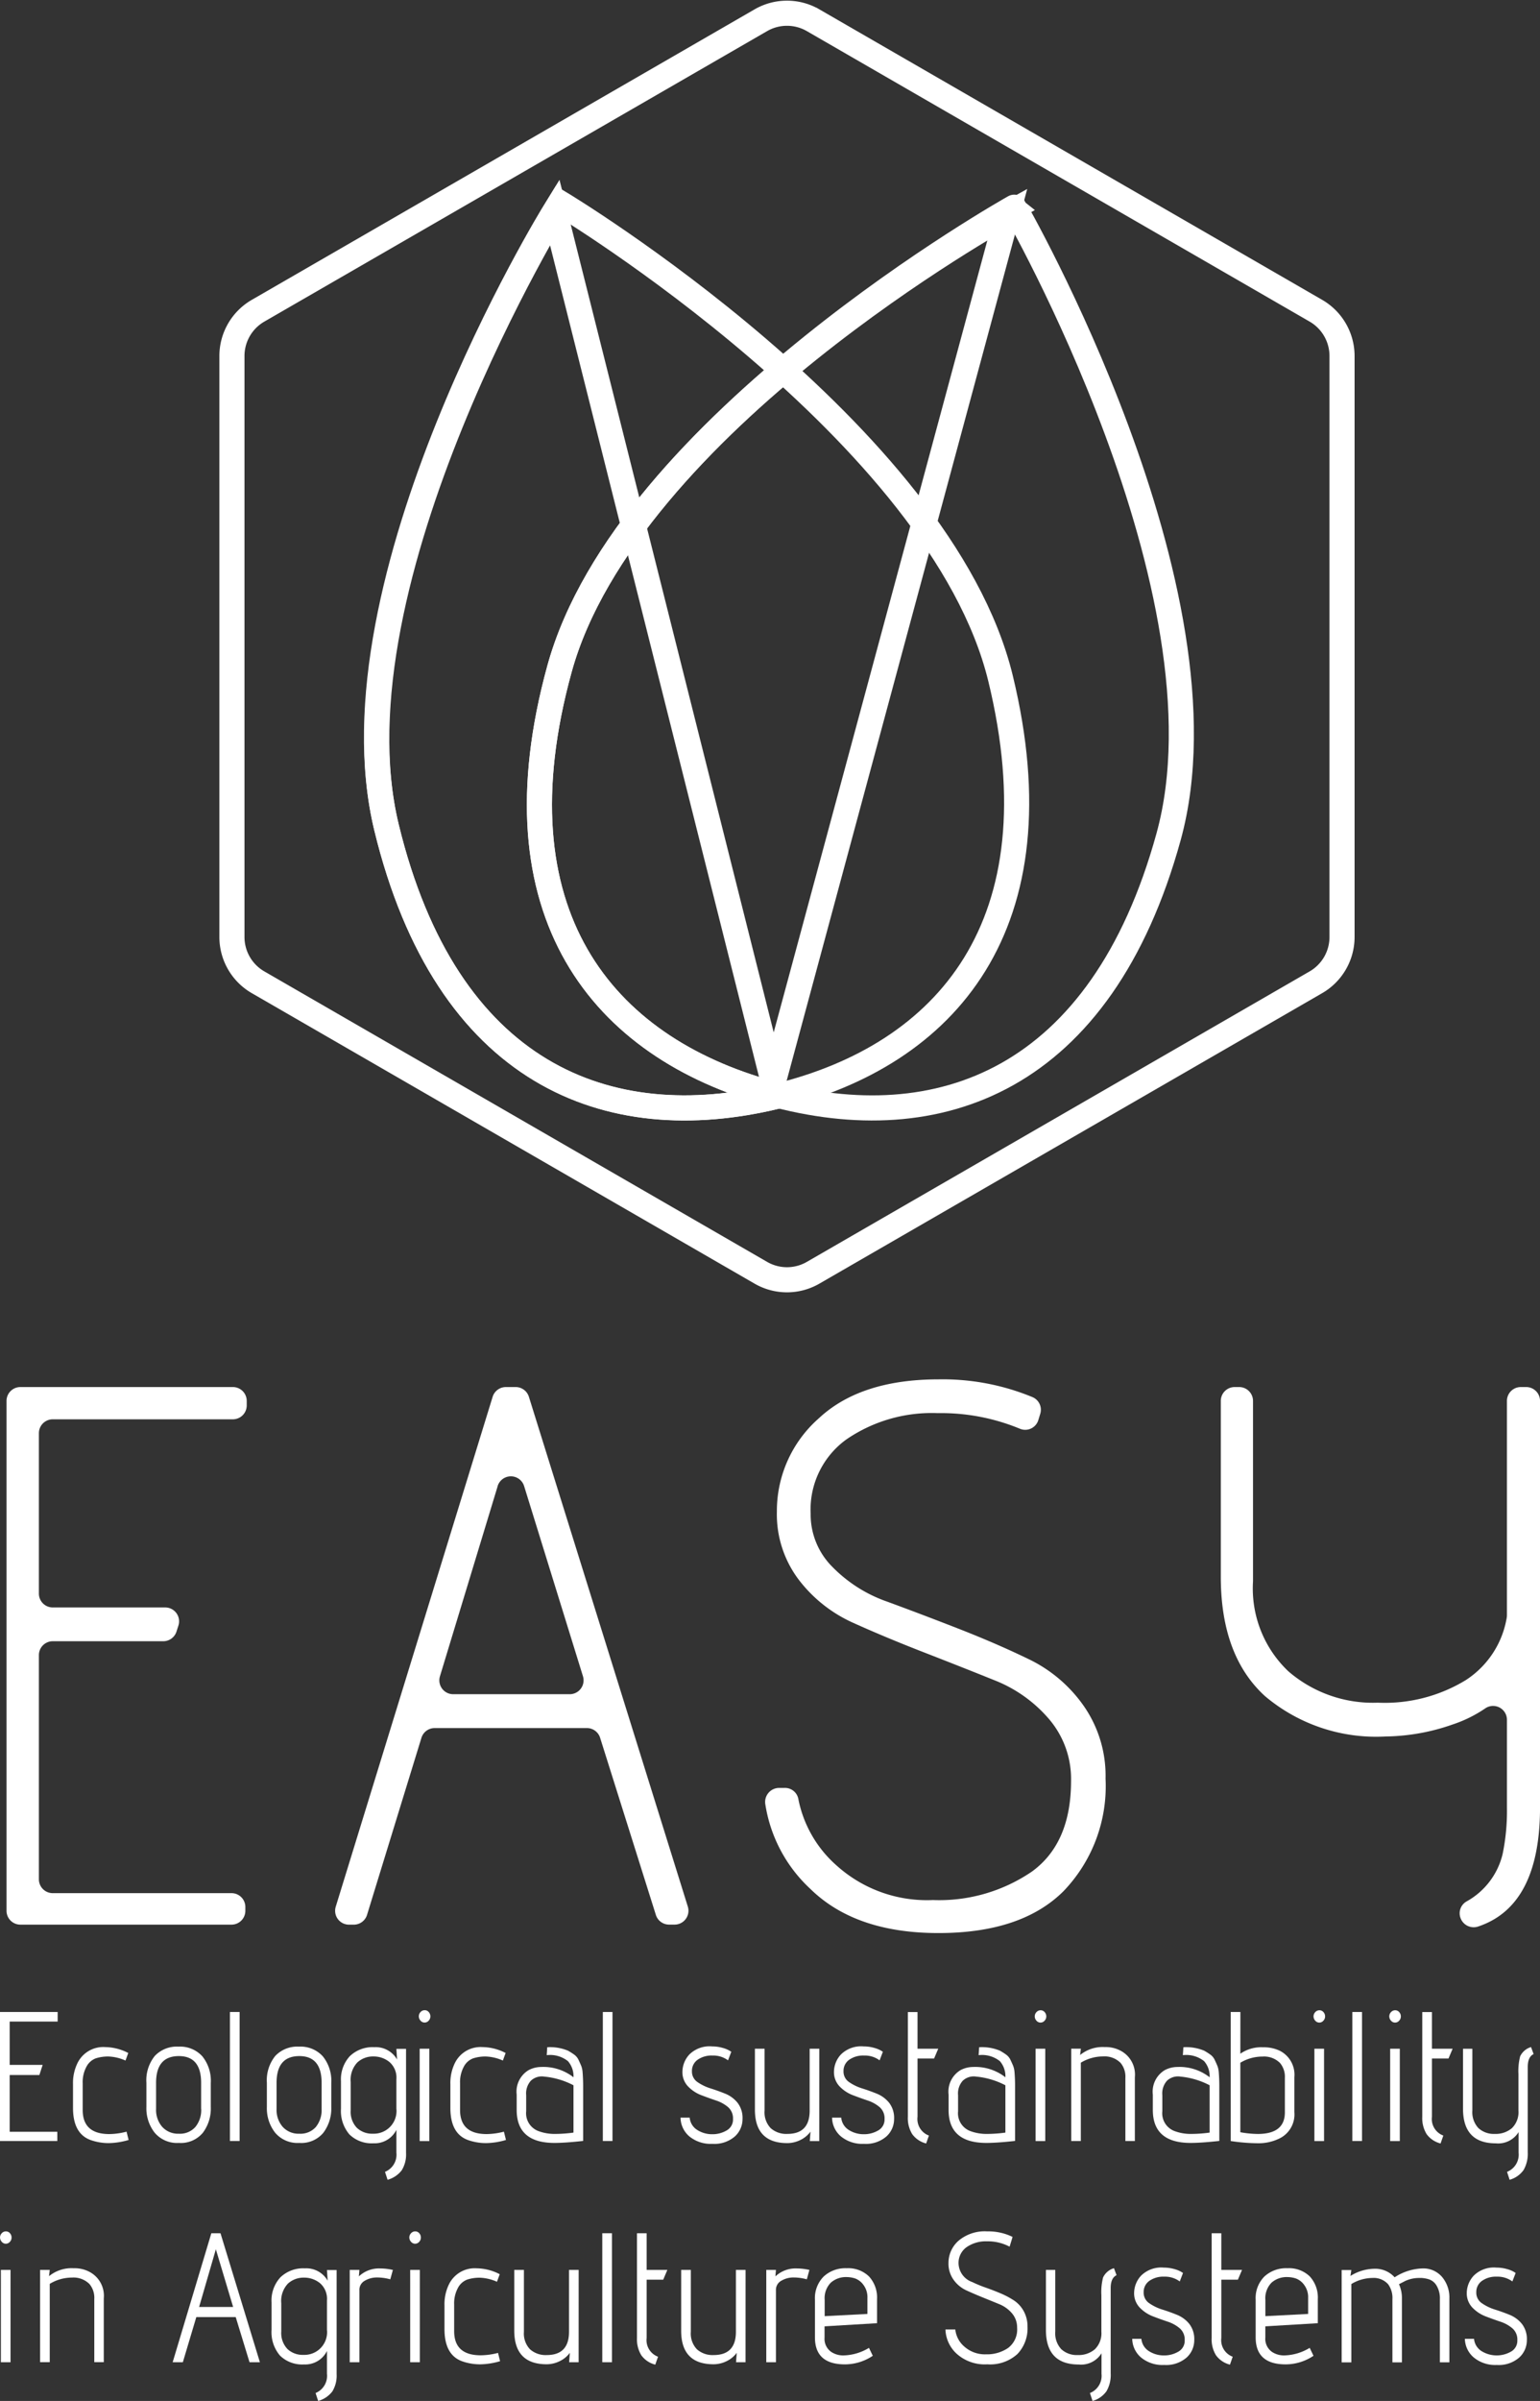 <svg xmlns="http://www.w3.org/2000/svg" width="89.877" height="140.026" viewBox="0 0 89.877 140.026"><rect x="0" y="0" width="89.877" height="140.026" fill="#333333" stroke="none"/><g transform="translate(-266.625 -175.798)"><g transform="translate(280.161 176.57)"><g transform="translate(8.437 11.075)"><g transform="translate(9.508 0.238)"><path d="M354.849,231.787c-3.932,14.27-13.429,17.673-23.246,14.969s-16.233-10.49-12.3-24.762,26.538-26.917,26.538-26.917S358.78,217.516,354.849,231.787Z" transform="translate(-318.128 -195.077)" fill="none" stroke="#fff" stroke-miterlimit="10" stroke-width="1.465"></path><path d="M345.441,195.75s-22.209,12.235-26.14,26.506,2.485,22.058,12.3,24.762Z" transform="translate(-318.128 -195.339)" fill="none" stroke="#fff" stroke-miterlimit="10" stroke-width="1.465"></path></g><path d="M339,222.4c3.494,14.384-3.157,21.972-13.052,24.375s-19.285-1.287-22.779-15.671,10.126-36.419,10.126-36.419S335.5,208.02,339,222.4Z" transform="translate(-302.581 -194.688)" fill="none" stroke="#fff" stroke-miterlimit="10" stroke-width="1.465"></path><path d="M312.965,195.508s-13.3,21.533-9.807,35.918S316.043,249.5,325.937,247.1Z" transform="translate(-302.573 -195.007)" fill="none" stroke="#fff" stroke-miterlimit="10" stroke-width="1.465"></path></g><path d="M353.557,230.445V196.561a3.049,3.049,0,0,0-1.524-2.641l-29.345-16.942a3.049,3.049,0,0,0-3.049,0l-29.344,16.942a3.048,3.048,0,0,0-1.525,2.641v33.884a3.047,3.047,0,0,0,1.525,2.64l29.344,16.942a3.049,3.049,0,0,0,3.049,0l29.345-16.942A3.049,3.049,0,0,0,353.557,230.445Z" transform="translate(-288.77 -176.57)" fill="none" stroke="#fff" stroke-miterlimit="10" stroke-width="1.465"></path></g><g transform="translate(266.625 256.244)"><g transform="translate(0 36.791)"><path d="M269.97,374.8h-3.345v-7.525h3.365v.559h-2.8v2.526h1.924l-.191.591H267.19v3.311h2.78Z" transform="translate(-266.625 -367.171)" fill="#fff"></path><path d="M275.713,375.694a4.14,4.14,0,0,0,1.008-.14l.12.484a4.31,4.31,0,0,1-1.169.183,3.17,3.17,0,0,1-1.028-.172q-1.048-.365-1.048-1.881v-1.376a2.644,2.644,0,0,1,.282-1.279,1.672,1.672,0,0,1,1.592-.892,2.992,2.992,0,0,1,1.35.344l-.161.441a2.676,2.676,0,0,0-.992-.236,2.348,2.348,0,0,0-.741.107,1.019,1.019,0,0,0-.543.484,1.882,1.882,0,0,0-.222.968v1.559Q274.161,375.694,275.713,375.694Z" transform="translate(-269.335 -368.47)" fill="#fff"></path><path d="M284.36,372.692v1.419a2.348,2.348,0,0,1-.464,1.495,1.671,1.671,0,0,1-1.4.591,1.707,1.707,0,0,1-1.415-.6,2.3,2.3,0,0,1-.479-1.489v-1.419a2.259,2.259,0,0,1,.489-1.564,1.768,1.768,0,0,1,1.386-.543,1.749,1.749,0,0,1,1.39.565A2.262,2.262,0,0,1,284.36,372.692Zm-.564,1.526v-1.526q0-1.559-1.3-1.559-1.33,0-1.329,1.559v1.526a1.5,1.5,0,0,0,.358,1.042,1.246,1.246,0,0,0,.977.4,1.191,1.191,0,0,0,.957-.393A1.552,1.552,0,0,0,283.8,374.218Z" transform="translate(-272.058 -368.457)" fill="#fff"></path><path d="M289.144,374.8h-.565v-7.525h.565Z" transform="translate(-275.159 -367.171)" fill="#fff"></path><path d="M295.865,372.692v1.419a2.348,2.348,0,0,1-.464,1.495,1.671,1.671,0,0,1-1.4.591,1.708,1.708,0,0,1-1.416-.6,2.308,2.308,0,0,1-.479-1.489v-1.419a2.259,2.259,0,0,1,.489-1.564,1.768,1.768,0,0,1,1.386-.543,1.749,1.749,0,0,1,1.39.565A2.262,2.262,0,0,1,295.865,372.692Zm-.564,1.526v-1.526q0-1.559-1.3-1.559-1.329,0-1.329,1.559v1.526a1.5,1.5,0,0,0,.358,1.042,1.246,1.246,0,0,0,.977.4,1.192,1.192,0,0,0,.957-.393A1.552,1.552,0,0,0,295.3,374.218Z" transform="translate(-276.531 -368.457)" fill="#fff"></path><path d="M301.9,378.36l-.151-.463a1.08,1.08,0,0,0,.665-1.118v-1.332a1.413,1.413,0,0,1-1.335.784,1.854,1.854,0,0,1-1.406-.516,2.1,2.1,0,0,1-.493-1.5v-1.6a1.988,1.988,0,0,1,.519-1.467,1.918,1.918,0,0,1,1.425-.522,1.434,1.434,0,0,1,1.33.721l-.04-.624h.564v6.073a1.757,1.757,0,0,1-.252,1.01A1.568,1.568,0,0,1,301.9,378.36Zm.514-4.117v-1.752a1.2,1.2,0,0,0-.4-.995,1.452,1.452,0,0,0-.946-.328,1.345,1.345,0,0,0-.933.349,1.475,1.475,0,0,0-.388,1.145v1.644a1.352,1.352,0,0,0,.358,1.021,1.293,1.293,0,0,0,.937.345,1.324,1.324,0,0,0,1.375-1.43Z" transform="translate(-279.28 -368.47)" fill="#fff"></path><path d="M307.286,367.463a.356.356,0,0,1-.1.252.313.313,0,0,1-.237.108.309.309,0,0,1-.237-.112.373.373,0,0,1-.1-.252.353.353,0,0,1,.1-.248.322.322,0,0,1,.242-.108.3.3,0,0,1,.237.108A.366.366,0,0,1,307.286,367.463Zm-.06,7.272h-.564v-5.386h.564Z" transform="translate(-282.169 -367.103)" fill="#fff"></path><path d="M311.744,375.694a4.135,4.135,0,0,0,1.007-.14l.12.484a4.306,4.306,0,0,1-1.169.183,3.163,3.163,0,0,1-1.027-.172q-1.049-.365-1.048-1.881v-1.376a2.637,2.637,0,0,1,.282-1.279,1.67,1.67,0,0,1,1.592-.892,2.992,2.992,0,0,1,1.35.344l-.161.441a2.676,2.676,0,0,0-.993-.236,2.342,2.342,0,0,0-.74.107,1.018,1.018,0,0,0-.544.484,1.888,1.888,0,0,0-.221.968v1.559Q310.192,375.694,311.744,375.694Z" transform="translate(-283.342 -368.47)" fill="#fff"></path><path d="M318.163,376.217q-2.206,0-2.207-1.924V373.4a1.463,1.463,0,0,1,.7-1.43,1.58,1.58,0,0,1,.715-.182,2.863,2.863,0,0,1,1.9.6,1.33,1.33,0,0,0-.323-.94,1.674,1.674,0,0,0-1.239-.349l.031-.463a2.737,2.737,0,0,1,1.208.2,3.8,3.8,0,0,1,.373.237.8.8,0,0,1,.251.312c.061.129.111.242.152.339a1.362,1.362,0,0,1,.081.392c.02.252.03.513.03.785v3.2Q318.787,376.217,318.163,376.217Zm1.108-.6v-2.762a4.587,4.587,0,0,0-1.713-.506.741.741,0,0,0-.121-.011.932.932,0,0,0-.655.253,1.113,1.113,0,0,0-.271.844v.935a1.108,1.108,0,0,0,.726,1.161,2.681,2.681,0,0,0,.957.161A7.874,7.874,0,0,0,319.271,375.615Z" transform="translate(-285.802 -368.477)" fill="#fff"></path><path d="M324.745,374.8h-.564v-7.525h.564Z" transform="translate(-288.999 -367.171)" fill="#fff"></path><path d="M331.6,374.716h.534a.945.945,0,0,0,.454.726,1.606,1.606,0,0,0,.861.241,1.624,1.624,0,0,0,.841-.22.724.724,0,0,0,.372-.667.866.866,0,0,0-.287-.693,2.092,2.092,0,0,0-.7-.387q-.413-.139-.836-.3a2.108,2.108,0,0,1-.746-.467,1.2,1.2,0,0,1-.383-.909,1.509,1.509,0,0,1,.408-1.01,1.67,1.67,0,0,1,1.325-.468,2.186,2.186,0,0,1,.6.081,1.744,1.744,0,0,1,.4.156l.12.075-.191.5a1.44,1.44,0,0,0-.906-.279,1.409,1.409,0,0,0-.872.247.791.791,0,0,0-.328.666.738.738,0,0,0,.333.64,2.769,2.769,0,0,0,.761.365q.428.135.851.306a1.789,1.789,0,0,1,.715.527,1.444,1.444,0,0,1,.292.946,1.367,1.367,0,0,1-.448,1.021,1.821,1.821,0,0,1-1.31.43,1.964,1.964,0,0,1-1.355-.441A1.465,1.465,0,0,1,331.6,374.716Z" transform="translate(-291.883 -368.45)" fill="#fff"></path><path d="M342.459,376.164h-.554l.04-.548a1.6,1.6,0,0,1-.609.495,1.74,1.74,0,0,1-.74.172q-1.9,0-1.894-1.967v-3.537h.564v3.612a1.328,1.328,0,0,0,.358,1.021,1.365,1.365,0,0,0,.973.334q1.3,0,1.3-1.355v-3.612h.564Z" transform="translate(-294.644 -368.532)" fill="#fff"></path><path d="M346.069,374.716h.534a.948.948,0,0,0,.454.726,1.61,1.61,0,0,0,.862.241,1.627,1.627,0,0,0,.841-.22.724.724,0,0,0,.372-.667.865.865,0,0,0-.287-.693,2.083,2.083,0,0,0-.7-.387c-.275-.093-.554-.192-.836-.3a2.1,2.1,0,0,1-.746-.467,1.2,1.2,0,0,1-.383-.909,1.506,1.506,0,0,1,.408-1.01,1.67,1.67,0,0,1,1.325-.468,2.192,2.192,0,0,1,.6.081,1.736,1.736,0,0,1,.4.156l.121.075-.191.5a1.442,1.442,0,0,0-.906-.279,1.408,1.408,0,0,0-.872.247.79.79,0,0,0-.328.666.736.736,0,0,0,.333.64,2.768,2.768,0,0,0,.761.365q.428.135.851.306a1.785,1.785,0,0,1,.715.527,1.441,1.441,0,0,1,.292.946,1.365,1.365,0,0,1-.449,1.021,1.819,1.819,0,0,1-1.309.43,1.963,1.963,0,0,1-1.355-.441A1.465,1.465,0,0,1,346.069,374.716Z" transform="translate(-297.508 -368.45)" fill="#fff"></path><path d="M354.534,374.482l-.161.461a1.435,1.435,0,0,1-.816-.548,1.784,1.784,0,0,1-.252-1.01v-6.106h.564v2.139h1.209l-.242.57h-.967v3.4A1.03,1.03,0,0,0,354.534,374.482Z" transform="translate(-300.321 -367.171)" fill="#fff"></path><path d="M359.4,376.217q-2.207,0-2.207-1.924V373.4a1.463,1.463,0,0,1,.7-1.43,1.58,1.58,0,0,1,.715-.182,2.861,2.861,0,0,1,1.9.6,1.332,1.332,0,0,0-.322-.94,1.677,1.677,0,0,0-1.24-.349l.031-.463a2.741,2.741,0,0,1,1.209.2,3.861,3.861,0,0,1,.373.237.8.8,0,0,1,.251.312c.061.129.111.242.152.339a1.323,1.323,0,0,1,.081.392c.02.252.03.513.03.785v3.2Q360.024,376.217,359.4,376.217Zm1.108-.6v-2.762a4.587,4.587,0,0,0-1.713-.506.74.74,0,0,0-.121-.011.931.931,0,0,0-.655.253,1.111,1.111,0,0,0-.272.844v.935a1.108,1.108,0,0,0,.726,1.161,2.681,2.681,0,0,0,.957.161A7.873,7.873,0,0,0,360.508,375.615Z" transform="translate(-301.832 -368.477)" fill="#fff"></path><path d="M366.093,367.463a.353.353,0,0,1-.1.252.309.309,0,0,1-.473,0,.37.37,0,0,1-.1-.252.351.351,0,0,1,.1-.248.32.32,0,0,1,.241-.108.3.3,0,0,1,.237.108A.365.365,0,0,1,366.093,367.463Zm-.06,7.272h-.564v-5.386h.564Z" transform="translate(-305.03 -367.103)" fill="#fff"></path><path d="M369.419,371.083a2.078,2.078,0,0,1,1.44-.463,1.838,1.838,0,0,1,.9.2,1.574,1.574,0,0,1,.856,1.559v3.72h-.554v-3.687a1.249,1.249,0,0,0-.282-.87,1.314,1.314,0,0,0-1.023-.376,2.5,2.5,0,0,0-1.295.365V376.1H368.9v-5.386h.564Z" transform="translate(-306.382 -368.47)" fill="#fff"></path><path d="M378.9,376.217q-2.207,0-2.207-1.924V373.4a1.463,1.463,0,0,1,.7-1.43,1.58,1.58,0,0,1,.715-.182,2.861,2.861,0,0,1,1.9.6,1.333,1.333,0,0,0-.322-.94,1.677,1.677,0,0,0-1.24-.349l.031-.463a2.742,2.742,0,0,1,1.209.2,3.871,3.871,0,0,1,.373.237.8.8,0,0,1,.251.312c.061.129.111.242.152.339a1.321,1.321,0,0,1,.081.392c.02.252.03.513.03.785v3.2Q379.522,376.217,378.9,376.217Zm1.108-.6v-2.762a4.587,4.587,0,0,0-1.713-.506.735.735,0,0,0-.121-.011.931.931,0,0,0-.655.253,1.111,1.111,0,0,0-.272.844v.935a1.108,1.108,0,0,0,.726,1.161,2.681,2.681,0,0,0,.957.161A7.873,7.873,0,0,0,380.006,375.615Z" transform="translate(-309.412 -368.477)" fill="#fff"></path><path d="M384.69,369.709a2.135,2.135,0,0,1,1.329-.376,2.165,2.165,0,0,1,.968.2,1.565,1.565,0,0,1,.856,1.548v2.032a1.558,1.558,0,0,1-.785,1.494,2.743,2.743,0,0,1-1.33.323,10.987,10.987,0,0,1-1.6-.129v-7.525h.565Zm0,.526v4.053a6.041,6.041,0,0,0,1.017.1q1.582,0,1.582-1.257v-2.01a1.252,1.252,0,0,0-.282-.87,1.314,1.314,0,0,0-1.023-.376A2.5,2.5,0,0,0,384.69,370.235Z" transform="translate(-312.302 -367.171)" fill="#fff"></path><path d="M392.711,367.463a.353.353,0,0,1-.1.252.309.309,0,0,1-.473,0,.373.373,0,0,1-.1-.252.353.353,0,0,1,.1-.248.321.321,0,0,1,.242-.108.3.3,0,0,1,.237.108A.365.365,0,0,1,392.711,367.463Zm-.06,7.272h-.564v-5.386h.564Z" transform="translate(-315.377 -367.103)" fill="#fff"></path><path d="M396.309,374.8h-.565v-7.525h.565Z" transform="translate(-316.819 -367.171)" fill="#fff"></path><path d="M399.946,367.463a.356.356,0,0,1-.1.252.31.31,0,0,1-.474,0,.373.373,0,0,1-.1-.252.353.353,0,0,1,.1-.248.323.323,0,0,1,.242-.108.306.306,0,0,1,.237.108A.368.368,0,0,1,399.946,367.463Zm-.061,7.272h-.564v-5.386h.564Z" transform="translate(-318.19 -367.103)" fill="#fff"></path><path d="M403.649,374.482l-.161.461a1.437,1.437,0,0,1-.816-.548,1.784,1.784,0,0,1-.252-1.01v-6.106h.564v2.139h1.208l-.241.57h-.967v3.4A1.029,1.029,0,0,0,403.649,374.482Z" transform="translate(-319.414 -367.171)" fill="#fff"></path><path d="M409.029,378.36l-.151-.463a1.078,1.078,0,0,0,.675-1.118v-1.2a1.4,1.4,0,0,1-1.33.655q-1.914,0-1.914-2.021v-3.494h.545v3.6a1.361,1.361,0,0,0,.353,1.026,1.327,1.327,0,0,0,.961.339,1.452,1.452,0,0,0,.993-.334,1.3,1.3,0,0,0,.383-1.031V372.2a3.43,3.43,0,0,1,.1-1.042,1.023,1.023,0,0,1,.635-.538l.151.409q-.342.161-.343.752v4.976a1.9,1.9,0,0,1-.242,1.032A1.492,1.492,0,0,1,409.029,378.36Z" transform="translate(-320.925 -368.47)" fill="#fff"></path><path d="M267.3,388.566a.354.354,0,0,1-.1.252.313.313,0,0,1-.236.108.309.309,0,0,1-.237-.113.373.373,0,0,1-.1-.252.353.353,0,0,1,.1-.247.321.321,0,0,1,.241-.108.3.3,0,0,1,.237.108A.365.365,0,0,1,267.3,388.566Zm-.06,7.272h-.564v-5.385h.564Z" transform="translate(-266.625 -375.307)" fill="#fff"></path><path d="M270.972,392.185a2.08,2.08,0,0,1,1.44-.462,1.841,1.841,0,0,1,.9.2,1.574,1.574,0,0,1,.856,1.558v3.72h-.554v-3.687a1.25,1.25,0,0,0-.282-.87,1.315,1.315,0,0,0-1.023-.376,2.493,2.493,0,0,0-1.295.366V397.2h-.564V391.82h.564Z" transform="translate(-268.111 -376.674)" fill="#fff"></path><path d="M288.2,395.906h-.605l-.806-2.633h-2.3l-.786,2.633h-.594l2.257-7.524h.534Zm-1.562-3.224-1.008-3.364-.977,3.364Z" transform="translate(-273.032 -375.375)" fill="#fff"></path><path d="M295.271,399.463,295.12,399a1.08,1.08,0,0,0,.665-1.118v-1.333a1.412,1.412,0,0,1-1.335.784,1.856,1.856,0,0,1-1.406-.515,2.1,2.1,0,0,1-.493-1.5v-1.6a1.989,1.989,0,0,1,.519-1.468,1.92,1.92,0,0,1,1.425-.521,1.432,1.432,0,0,1,1.33.72l-.04-.623h.564v6.073a1.76,1.76,0,0,1-.252,1.011A1.571,1.571,0,0,1,295.271,399.463Zm.514-4.117v-1.752a1.206,1.206,0,0,0-.4-.995,1.455,1.455,0,0,0-.946-.328,1.348,1.348,0,0,0-.933.349,1.475,1.475,0,0,0-.388,1.145v1.645a1.353,1.353,0,0,0,.358,1.021,1.293,1.293,0,0,0,.937.344,1.323,1.323,0,0,0,1.375-1.43Z" transform="translate(-276.703 -376.674)" fill="#fff"></path><path d="M302.384,392.375a2.862,2.862,0,0,0-.776-.107,1.368,1.368,0,0,0-.71.188.6.6,0,0,0-.317.543v4.213h-.564v-5.385h.564l-.031.377a1.713,1.713,0,0,1,1.249-.463,3.451,3.451,0,0,1,.736.086Z" transform="translate(-279.606 -376.68)" fill="#fff"></path><path d="M306.378,388.566a.354.354,0,0,1-.1.252.313.313,0,0,1-.236.108.309.309,0,0,1-.237-.113.373.373,0,0,1-.1-.252.353.353,0,0,1,.1-.247.321.321,0,0,1,.242-.108.3.3,0,0,1,.237.108A.365.365,0,0,1,306.378,388.566Zm-.06,7.272h-.564v-5.385h.564Z" transform="translate(-281.816 -375.307)" fill="#fff"></path><path d="M311.181,396.8a4.173,4.173,0,0,0,1.008-.139l.12.483a4.334,4.334,0,0,1-1.169.183,3.153,3.153,0,0,1-1.028-.172q-1.048-.365-1.048-1.881v-1.376a2.639,2.639,0,0,1,.282-1.279,1.672,1.672,0,0,1,1.592-.892,2.993,2.993,0,0,1,1.35.344l-.161.441a2.679,2.679,0,0,0-.992-.237,2.346,2.346,0,0,0-.741.108,1.02,1.02,0,0,0-.544.484,1.885,1.885,0,0,0-.221.968v1.559Q309.629,396.8,311.181,396.8Z" transform="translate(-283.123 -376.674)" fill="#fff"></path><path d="M319.481,397.266h-.554l.04-.548a1.6,1.6,0,0,1-.609.494,1.73,1.73,0,0,1-.74.172q-1.894,0-1.894-1.967v-3.537h.564v3.612a1.33,1.33,0,0,0,.358,1.021,1.368,1.368,0,0,0,.973.334q1.3,0,1.3-1.355v-3.612h.564Z" transform="translate(-285.711 -376.735)" fill="#fff"></path><path d="M324.694,395.906h-.565v-7.524h.565Z" transform="translate(-288.979 -375.375)" fill="#fff"></path><path d="M328.671,395.584l-.161.462a1.44,1.44,0,0,1-.816-.548,1.789,1.789,0,0,1-.252-1.01v-6.105h.564v2.139h1.209l-.242.57h-.967v3.4A1.029,1.029,0,0,0,328.671,395.584Z" transform="translate(-290.267 -375.375)" fill="#fff"></path><path d="M335.419,397.266h-.554l.04-.548a1.6,1.6,0,0,1-.609.494,1.732,1.732,0,0,1-.74.172q-1.9,0-1.894-1.967v-3.537h.564v3.612a1.328,1.328,0,0,0,.358,1.021,1.367,1.367,0,0,0,.973.334q1.3,0,1.3-1.355v-3.612h.564Z" transform="translate(-291.908 -376.735)" fill="#fff"></path><path d="M342.154,392.375a2.867,2.867,0,0,0-.776-.107,1.369,1.369,0,0,0-.71.188.6.6,0,0,0-.317.543v4.213h-.564v-5.385h.564l-.031.377a1.713,1.713,0,0,1,1.249-.463,3.446,3.446,0,0,1,.735.086Z" transform="translate(-295.066 -376.68)" fill="#fff"></path><path d="M346.117,396.807a2.984,2.984,0,0,0,1.471-.441l.222.463a2.93,2.93,0,0,1-1.622.5q-1.753,0-1.753-1.569v-2.2a1.779,1.779,0,0,1,.509-1.354,1.869,1.869,0,0,1,1.345-.484,1.74,1.74,0,0,1,1.3.479,1.814,1.814,0,0,1,.469,1.327v1.4l-3.063.183v.655a.929.929,0,0,0,.393.839A1.263,1.263,0,0,0,346.117,396.807Zm1.38-2.419v-.935a1.192,1.192,0,0,0-.232-.758,1.046,1.046,0,0,0-.484-.376,1.642,1.642,0,0,0-.5-.081,1.329,1.329,0,0,0-.917.323,1.286,1.286,0,0,0-.362,1.01v.946Z" transform="translate(-296.873 -376.674)" fill="#fff"></path><path d="M356.894,393.925h.575a1.519,1.519,0,0,0,.539,1.01,1.8,1.8,0,0,0,1.254.441,2.175,2.175,0,0,0,1.29-.372,1.342,1.342,0,0,0,.524-1.177,1.263,1.263,0,0,0-.3-.844,1.925,1.925,0,0,0-.741-.532q-.443-.182-.962-.392t-.962-.414a1.875,1.875,0,0,1-.74-.612,1.613,1.613,0,0,1-.3-.979,1.724,1.724,0,0,1,.584-1.3,2.37,2.37,0,0,1,1.683-.548,3.211,3.211,0,0,1,1.471.322c0,.015-.057.2-.171.57a2.712,2.712,0,0,0-1.315-.312,1.968,1.968,0,0,0-1.2.344,1.124,1.124,0,0,0-.464.957,1.189,1.189,0,0,0,.8,1.075,7.453,7.453,0,0,0,.781.322q.429.15.862.333a4.977,4.977,0,0,1,.786.414,1.765,1.765,0,0,1,.574.628,1.85,1.85,0,0,1,.221.914,2.159,2.159,0,0,1-.589,1.586,2.362,2.362,0,0,1-1.754.6,2.452,2.452,0,0,1-1.793-.618A2.008,2.008,0,0,1,356.894,393.925Z" transform="translate(-301.716 -375.307)" fill="#fff"></path><path d="M369.207,399.463l-.151-.463a1.078,1.078,0,0,0,.675-1.118v-1.2a1.4,1.4,0,0,1-1.33.655q-1.914,0-1.914-2.02V391.82h.545v3.6a1.36,1.36,0,0,0,.353,1.026,1.327,1.327,0,0,0,.962.339,1.456,1.456,0,0,0,.993-.334,1.3,1.3,0,0,0,.383-1.032V393.3a3.429,3.429,0,0,1,.1-1.042,1.019,1.019,0,0,1,.635-.538l.151.409c-.228.107-.342.358-.342.752v4.977a1.893,1.893,0,0,1-.242,1.032A1.49,1.49,0,0,1,369.207,399.463Z" transform="translate(-305.445 -376.674)" fill="#fff"></path><path d="M374.728,395.819h.534a.946.946,0,0,0,.454.726,1.606,1.606,0,0,0,.861.242,1.624,1.624,0,0,0,.841-.22.725.725,0,0,0,.372-.667.864.864,0,0,0-.287-.693,2.1,2.1,0,0,0-.7-.388q-.413-.138-.836-.3a2.11,2.11,0,0,1-.746-.468,1.2,1.2,0,0,1-.383-.908,1.507,1.507,0,0,1,.408-1.01,1.67,1.67,0,0,1,1.325-.468,2.186,2.186,0,0,1,.6.081,1.724,1.724,0,0,1,.4.156l.121.075-.191.495a1.443,1.443,0,0,0-.906-.279,1.408,1.408,0,0,0-.872.248.79.79,0,0,0-.328.666.737.737,0,0,0,.333.64,2.787,2.787,0,0,0,.761.366q.428.134.852.306a1.78,1.78,0,0,1,.715.526,1.443,1.443,0,0,1,.292.946,1.368,1.368,0,0,1-.448,1.021,1.822,1.822,0,0,1-1.31.43,1.961,1.961,0,0,1-1.355-.441A1.464,1.464,0,0,1,374.728,395.819Z" transform="translate(-308.649 -376.653)" fill="#fff"></path><path d="M383.539,395.584l-.161.462a1.44,1.44,0,0,1-.816-.548,1.789,1.789,0,0,1-.252-1.01v-6.105h.564v2.139h1.209l-.242.57h-.967v3.4A1.029,1.029,0,0,0,383.539,395.584Z" transform="translate(-311.596 -375.375)" fill="#fff"></path><path d="M388.195,396.807a2.984,2.984,0,0,0,1.471-.441l.222.463a2.928,2.928,0,0,1-1.622.5q-1.752,0-1.753-1.569v-2.2a1.777,1.777,0,0,1,.509-1.354,1.866,1.866,0,0,1,1.345-.484,1.743,1.743,0,0,1,1.305.479,1.817,1.817,0,0,1,.468,1.327v1.4l-3.063.183v.655a.929.929,0,0,0,.393.839A1.265,1.265,0,0,0,388.195,396.807Zm1.38-2.419v-.935a1.192,1.192,0,0,0-.232-.758,1.046,1.046,0,0,0-.484-.376,1.639,1.639,0,0,0-.5-.081,1.329,1.329,0,0,0-.917.323,1.286,1.286,0,0,0-.362,1.01v.946Z" transform="translate(-313.23 -376.674)" fill="#fff"></path><path d="M397.814,392.257a3.156,3.156,0,0,1,1.622-.517,1.435,1.435,0,0,1,1.149.5,1.862,1.862,0,0,1,.424,1.257v3.72h-.554v-3.687a1.44,1.44,0,0,0-.191-.784.815.815,0,0,0-.463-.376,1.739,1.739,0,0,0-.439-.075c-.11,0-.235,0-.372.016a1.976,1.976,0,0,0-.549.156l-.373.193a1.953,1.953,0,0,1,.171.838v3.72h-.554v-3.687a1.346,1.346,0,0,0-.252-.87,1.127,1.127,0,0,0-.922-.365,2.4,2.4,0,0,0-1.224.355v4.568h-.564v-5.385h.564l-.051.344a2.694,2.694,0,0,1,1.406-.419A1.522,1.522,0,0,1,397.814,392.257Z" transform="translate(-316.421 -376.68)" fill="#fff"></path><path d="M406.489,395.819h.534a.947.947,0,0,0,.454.726,1.684,1.684,0,0,0,1.7.022.725.725,0,0,0,.373-.667.864.864,0,0,0-.287-.693,2.1,2.1,0,0,0-.7-.388q-.413-.138-.836-.3a2.108,2.108,0,0,1-.745-.468,1.2,1.2,0,0,1-.383-.908,1.5,1.5,0,0,1,.408-1.01,1.67,1.67,0,0,1,1.325-.468,2.192,2.192,0,0,1,.6.081,1.737,1.737,0,0,1,.4.156l.12.075-.191.495a1.446,1.446,0,0,0-.906-.279,1.408,1.408,0,0,0-.872.248.789.789,0,0,0-.328.666.736.736,0,0,0,.333.64,2.788,2.788,0,0,0,.761.366q.427.134.851.306a1.777,1.777,0,0,1,.715.526,1.443,1.443,0,0,1,.292.946,1.366,1.366,0,0,1-.449,1.021,1.819,1.819,0,0,1-1.309.43A1.96,1.96,0,0,1,407,396.9,1.464,1.464,0,0,1,406.489,395.819Z" transform="translate(-320.996 -376.653)" fill="#fff"></path></g><g transform="translate(0.381 0)"><path d="M268.057,307.647h12.4a.808.808,0,0,1,.809.809v.263a.808.808,0,0,1-.809.809H269.946a.809.809,0,0,0-.809.809v9.355a.808.808,0,0,0,.809.809h6.564a.809.809,0,0,1,.77,1.055l-.113.353a.809.809,0,0,1-.77.562h-6.451a.809.809,0,0,0-.809.809v13.074a.808.808,0,0,0,.809.809h10.431a.808.808,0,0,1,.809.809v.219a.808.808,0,0,1-.809.809H268.057a.808.808,0,0,1-.809-.809V308.456A.808.808,0,0,1,268.057,307.647Z" transform="translate(-267.248 -307.199)" fill="#fff"></path><path d="M308.585,307.647h.572a.809.809,0,0,1,.772.568l9.276,29.734a.809.809,0,0,1-.772,1.049h-.323a.809.809,0,0,1-.771-.566L314.085,328.1a.808.808,0,0,0-.771-.565H304.43a.809.809,0,0,0-.773.571l-3.174,10.324a.809.809,0,0,1-.773.571h-.281a.809.809,0,0,1-.773-1.046l9.156-29.735A.809.809,0,0,1,308.585,307.647Zm-.482,5.793-3.366,11.078a.809.809,0,0,0,.774,1.043h6.8a.809.809,0,0,0,.773-1.048l-3.43-11.078A.809.809,0,0,0,308.1,313.44Z" transform="translate(-279.443 -307.199)" fill="#fff"></path><path d="M340.486,330.741h.336a.79.79,0,0,1,.789.633,6.94,6.94,0,0,0,2.234,3.891,7.872,7.872,0,0,0,5.625,2.015,9.591,9.591,0,0,0,5.772-1.658q2.287-1.656,2.287-5.284a5.372,5.372,0,0,0-1.28-3.606,8.062,8.062,0,0,0-3.169-2.262q-1.889-.761-4.135-1.634t-4.135-1.725a8.223,8.223,0,0,1-3.169-2.508,6.321,6.321,0,0,1-1.28-3.987,7.189,7.189,0,0,1,2.435-5.419q2.434-2.284,7.011-2.284a13.731,13.731,0,0,1,5.49,1.044.8.8,0,0,1,.432.974l-.108.353a.8.8,0,0,1-1.07.512,12.036,12.036,0,0,0-4.808-.913,8.814,8.814,0,0,0-5.311,1.523,5.043,5.043,0,0,0-2.1,4.344,4.317,4.317,0,0,0,1.281,3.113,8.284,8.284,0,0,0,3.19,2.016q1.909.7,4.134,1.567t4.135,1.792a8.31,8.31,0,0,1,3.19,2.71,7.125,7.125,0,0,1,1.281,4.255,8.835,8.835,0,0,1-2.456,6.562q-2.455,2.442-7.3,2.441t-7.472-2.575a8.5,8.5,0,0,1-2.631-4.952A.819.819,0,0,1,340.486,330.741Z" transform="translate(-295.402 -306.914)" fill="#fff"></path><path d="M383.977,307.647h.272a.808.808,0,0,1,.809.809v10.523a6.655,6.655,0,0,0,2.056,5.24,7.551,7.551,0,0,0,5.227,1.836,9.08,9.08,0,0,0,5.142-1.321,5.39,5.39,0,0,0,2.377-3.606.969.969,0,0,0,.017-.179V308.456a.808.808,0,0,1,.809-.809H401a.808.808,0,0,1,.809.809v23.69q0,5.764-3.62,6.966a.816.816,0,0,1-1.027-.517h0a.792.792,0,0,1,.351-.944,4.3,4.3,0,0,0,2.113-2.771,12.4,12.4,0,0,0,.252-2.688v-5.144a.809.809,0,0,0-1.287-.647,7.646,7.646,0,0,1-1.9.931,12.181,12.181,0,0,1-3.9.694,10.047,10.047,0,0,1-7.031-2.351q-2.582-2.352-2.582-6.965V308.456A.808.808,0,0,1,383.977,307.647Z" transform="translate(-312.311 -307.199)" fill="#fff"></path></g></g></g></svg>